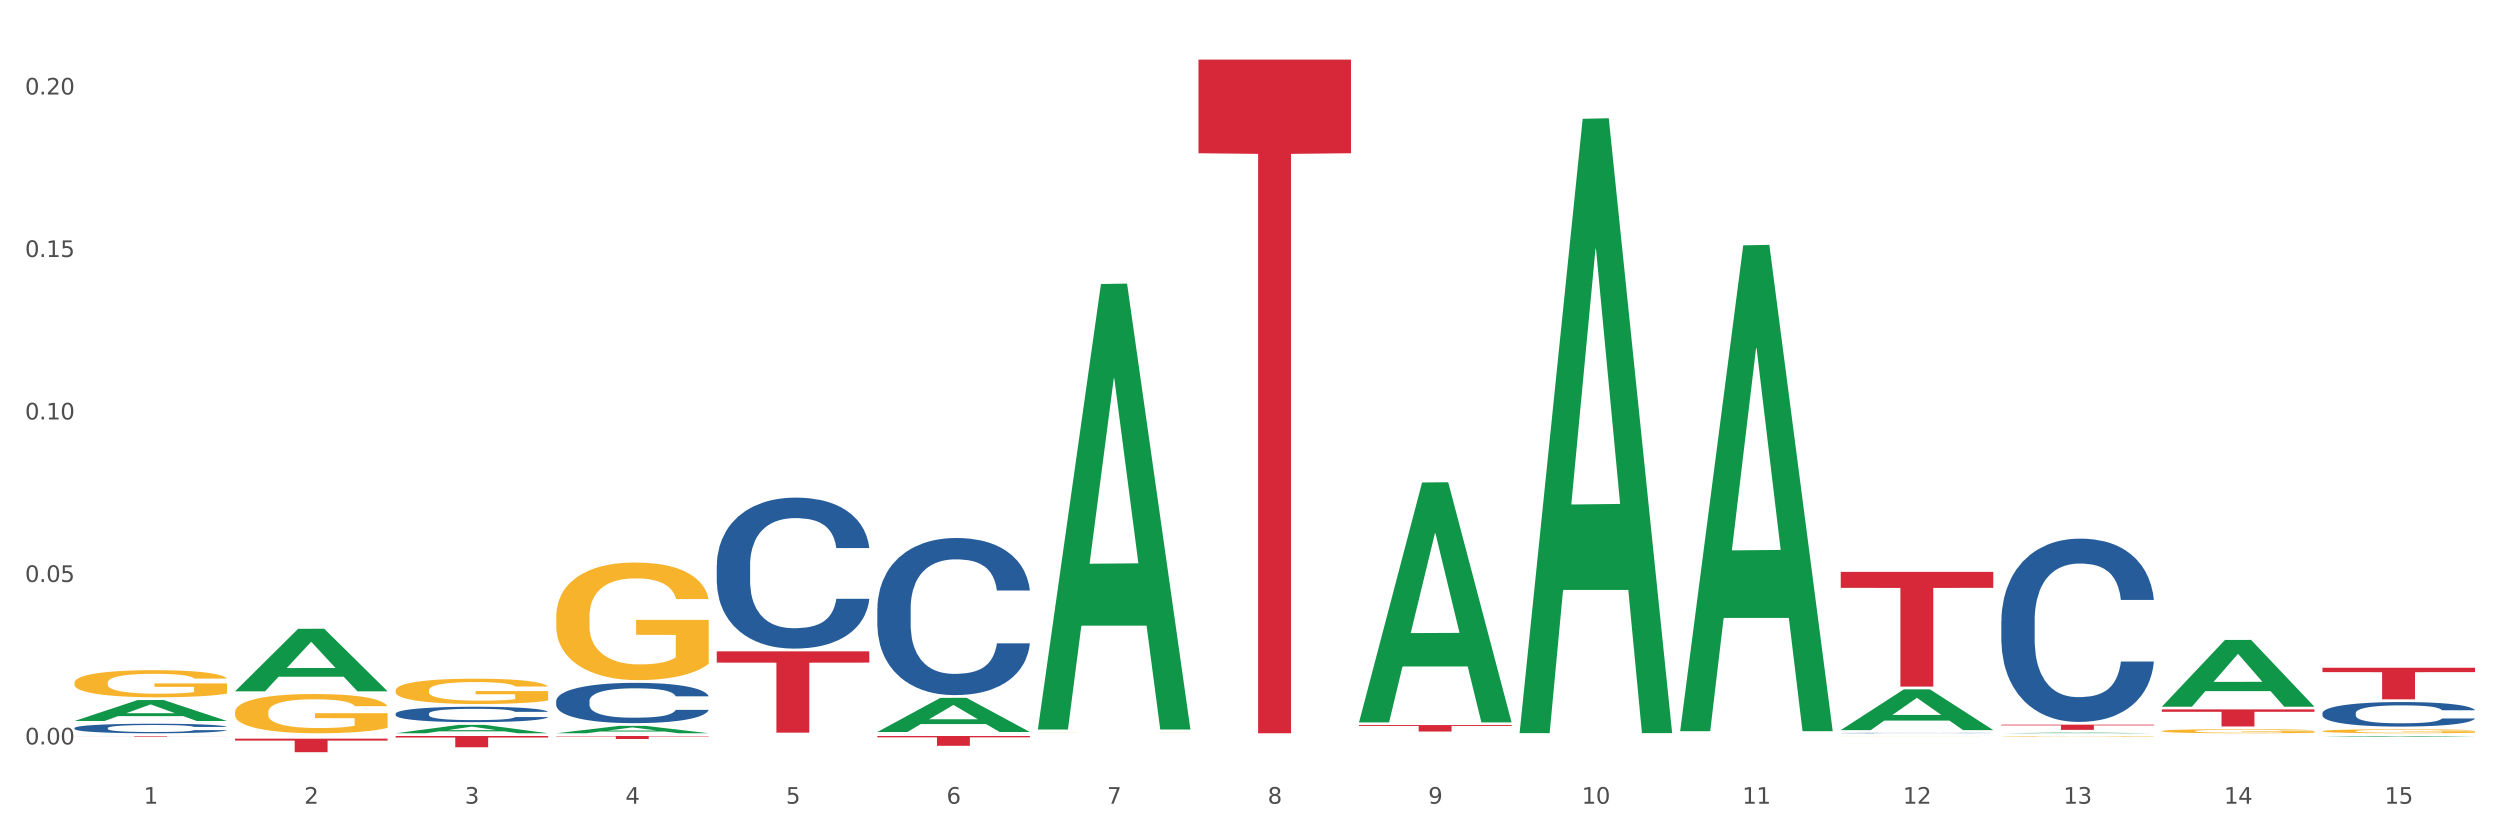 <?xml version="1.0" encoding="utf-8" standalone="no"?>
<!DOCTYPE svg PUBLIC "-//W3C//DTD SVG 1.1//EN"
  "http://www.w3.org/Graphics/SVG/1.1/DTD/svg11.dtd">
<svg xmlns:xlink="http://www.w3.org/1999/xlink" width="1080pt" height="360pt" viewBox="0 0 1080 360" xmlns="http://www.w3.org/2000/svg" version="1.1">
 <rect x="0" y="0" width="1080" height="360" fill="#333333" stroke="none"/>
 <defs>
  <style type="text/css">*{stroke-linejoin: round; stroke-linecap: butt}</style>
 </defs>
 <g id="figure_1">
  <g id="patch_1">
   <path d="M 0 360 
L 1080 360 
L 1080 0 
L 0 0 
z
" style="fill: #ffffff; stroke: #ffffff; stroke-linejoin: miter"/>
  </g>
  <g id="axes_1">
   <g id="matplotlib.axis_1">
    <g id="xtick_1">
     <g id="text_1">
      <!-- 1 -->
      <g style="fill: #4d4d4d" transform="translate(62.07 347.204) scale(0.096 -0.096)">
       <defs>
        <path id="DejaVuSans-31" d="M 794 531 
L 1825 531 
L 1825 4091 
L 703 3866 
L 703 4441 
L 1819 4666 
L 2450 4666 
L 2450 531 
L 3481 531 
L 3481 0 
L 794 0 
L 794 531 
z
" transform="scale(0.016)"/>
       </defs>
       <use xlink:href="#DejaVuSans-31"/>
      </g>
     </g>
    </g>
    <g id="xtick_2">
     <g id="text_2">
      <!-- 2 -->
      <g style="fill: #4d4d4d" transform="translate(131.436 347.204) scale(0.096 -0.096)">
       <defs>
        <path id="DejaVuSans-32" d="M 1228 531 
L 3431 531 
L 3431 0 
L 469 0 
L 469 531 
Q 828 903 1448 1529 
Q 2069 2156 2228 2338 
Q 2531 2678 2651 2914 
Q 2772 3150 2772 3378 
Q 2772 3750 2511 3984 
Q 2250 4219 1831 4219 
Q 1534 4219 1204 4116 
Q 875 4013 500 3803 
L 500 4441 
Q 881 4594 1212 4672 
Q 1544 4750 1819 4750 
Q 2544 4750 2975 4387 
Q 3406 4025 3406 3419 
Q 3406 3131 3298 2873 
Q 3191 2616 2906 2266 
Q 2828 2175 2409 1742 
Q 1991 1309 1228 531 
z
" transform="scale(0.016)"/>
       </defs>
       <use xlink:href="#DejaVuSans-32"/>
      </g>
     </g>
    </g>
    <g id="xtick_3">
     <g id="text_3">
      <!-- 3 -->
      <g style="fill: #4d4d4d" transform="translate(200.802 347.204) scale(0.096 -0.096)">
       <defs>
        <path id="DejaVuSans-33" d="M 2597 2516 
Q 3050 2419 3304 2112 
Q 3559 1806 3559 1356 
Q 3559 666 3084 287 
Q 2609 -91 1734 -91 
Q 1441 -91 1130 -33 
Q 819 25 488 141 
L 488 750 
Q 750 597 1062 519 
Q 1375 441 1716 441 
Q 2309 441 2620 675 
Q 2931 909 2931 1356 
Q 2931 1769 2642 2001 
Q 2353 2234 1838 2234 
L 1294 2234 
L 1294 2753 
L 1863 2753 
Q 2328 2753 2575 2939 
Q 2822 3125 2822 3475 
Q 2822 3834 2567 4026 
Q 2313 4219 1838 4219 
Q 1578 4219 1281 4162 
Q 984 4106 628 3988 
L 628 4550 
Q 988 4650 1302 4700 
Q 1616 4750 1894 4750 
Q 2613 4750 3031 4423 
Q 3450 4097 3450 3541 
Q 3450 3153 3228 2886 
Q 3006 2619 2597 2516 
z
" transform="scale(0.016)"/>
       </defs>
       <use xlink:href="#DejaVuSans-33"/>
      </g>
     </g>
    </g>
    <g id="xtick_4">
     <g id="text_4">
      <!-- 4 -->
      <g style="fill: #4d4d4d" transform="translate(270.169 347.204) scale(0.096 -0.096)">
       <defs>
        <path id="DejaVuSans-34" d="M 2419 4116 
L 825 1625 
L 2419 1625 
L 2419 4116 
z
M 2253 4666 
L 3047 4666 
L 3047 1625 
L 3713 1625 
L 3713 1100 
L 3047 1100 
L 3047 0 
L 2419 0 
L 2419 1100 
L 313 1100 
L 313 1709 
L 2253 4666 
z
" transform="scale(0.016)"/>
       </defs>
       <use xlink:href="#DejaVuSans-34"/>
      </g>
     </g>
    </g>
    <g id="xtick_5">
     <g id="text_5">
      <!-- 5 -->
      <g style="fill: #4d4d4d" transform="translate(339.535 347.204) scale(0.096 -0.096)">
       <defs>
        <path id="DejaVuSans-35" d="M 691 4666 
L 3169 4666 
L 3169 4134 
L 1269 4134 
L 1269 2991 
Q 1406 3038 1543 3061 
Q 1681 3084 1819 3084 
Q 2600 3084 3056 2656 
Q 3513 2228 3513 1497 
Q 3513 744 3044 326 
Q 2575 -91 1722 -91 
Q 1428 -91 1123 -41 
Q 819 9 494 109 
L 494 744 
Q 775 591 1075 516 
Q 1375 441 1709 441 
Q 2250 441 2565 725 
Q 2881 1009 2881 1497 
Q 2881 1984 2565 2268 
Q 2250 2553 1709 2553 
Q 1456 2553 1204 2497 
Q 953 2441 691 2322 
L 691 4666 
z
" transform="scale(0.016)"/>
       </defs>
       <use xlink:href="#DejaVuSans-35"/>
      </g>
     </g>
    </g>
    <g id="xtick_6">
     <g id="text_6">
      <!-- 6 -->
      <g style="fill: #4d4d4d" transform="translate(408.901 347.204) scale(0.096 -0.096)">
       <defs>
        <path id="DejaVuSans-36" d="M 2113 2584 
Q 1688 2584 1439 2293 
Q 1191 2003 1191 1497 
Q 1191 994 1439 701 
Q 1688 409 2113 409 
Q 2538 409 2786 701 
Q 3034 994 3034 1497 
Q 3034 2003 2786 2293 
Q 2538 2584 2113 2584 
z
M 3366 4563 
L 3366 3988 
Q 3128 4100 2886 4159 
Q 2644 4219 2406 4219 
Q 1781 4219 1451 3797 
Q 1122 3375 1075 2522 
Q 1259 2794 1537 2939 
Q 1816 3084 2150 3084 
Q 2853 3084 3261 2657 
Q 3669 2231 3669 1497 
Q 3669 778 3244 343 
Q 2819 -91 2113 -91 
Q 1303 -91 875 529 
Q 447 1150 447 2328 
Q 447 3434 972 4092 
Q 1497 4750 2381 4750 
Q 2619 4750 2861 4703 
Q 3103 4656 3366 4563 
z
" transform="scale(0.016)"/>
       </defs>
       <use xlink:href="#DejaVuSans-36"/>
      </g>
     </g>
    </g>
    <g id="xtick_7">
     <g id="text_7">
      <!-- 7 -->
      <g style="fill: #4d4d4d" transform="translate(478.267 347.204) scale(0.096 -0.096)">
       <defs>
        <path id="DejaVuSans-37" d="M 525 4666 
L 3525 4666 
L 3525 4397 
L 1831 0 
L 1172 0 
L 2766 4134 
L 525 4134 
L 525 4666 
z
" transform="scale(0.016)"/>
       </defs>
       <use xlink:href="#DejaVuSans-37"/>
      </g>
     </g>
    </g>
    <g id="xtick_8">
     <g id="text_8">
      <!-- 8 -->
      <g style="fill: #4d4d4d" transform="translate(547.634 347.204) scale(0.096 -0.096)">
       <defs>
        <path id="DejaVuSans-38" d="M 2034 2216 
Q 1584 2216 1326 1975 
Q 1069 1734 1069 1313 
Q 1069 891 1326 650 
Q 1584 409 2034 409 
Q 2484 409 2743 651 
Q 3003 894 3003 1313 
Q 3003 1734 2745 1975 
Q 2488 2216 2034 2216 
z
M 1403 2484 
Q 997 2584 770 2862 
Q 544 3141 544 3541 
Q 544 4100 942 4425 
Q 1341 4750 2034 4750 
Q 2731 4750 3128 4425 
Q 3525 4100 3525 3541 
Q 3525 3141 3298 2862 
Q 3072 2584 2669 2484 
Q 3125 2378 3379 2068 
Q 3634 1759 3634 1313 
Q 3634 634 3220 271 
Q 2806 -91 2034 -91 
Q 1263 -91 848 271 
Q 434 634 434 1313 
Q 434 1759 690 2068 
Q 947 2378 1403 2484 
z
M 1172 3481 
Q 1172 3119 1398 2916 
Q 1625 2713 2034 2713 
Q 2441 2713 2670 2916 
Q 2900 3119 2900 3481 
Q 2900 3844 2670 4047 
Q 2441 4250 2034 4250 
Q 1625 4250 1398 4047 
Q 1172 3844 1172 3481 
z
" transform="scale(0.016)"/>
       </defs>
       <use xlink:href="#DejaVuSans-38"/>
      </g>
     </g>
    </g>
    <g id="xtick_9">
     <g id="text_9">
      <!-- 9 -->
      <g style="fill: #4d4d4d" transform="translate(617 347.204) scale(0.096 -0.096)">
       <defs>
        <path id="DejaVuSans-39" d="M 703 97 
L 703 672 
Q 941 559 1184 500 
Q 1428 441 1663 441 
Q 2288 441 2617 861 
Q 2947 1281 2994 2138 
Q 2813 1869 2534 1725 
Q 2256 1581 1919 1581 
Q 1219 1581 811 2004 
Q 403 2428 403 3163 
Q 403 3881 828 4315 
Q 1253 4750 1959 4750 
Q 2769 4750 3195 4129 
Q 3622 3509 3622 2328 
Q 3622 1225 3098 567 
Q 2575 -91 1691 -91 
Q 1453 -91 1209 -44 
Q 966 3 703 97 
z
M 1959 2075 
Q 2384 2075 2632 2365 
Q 2881 2656 2881 3163 
Q 2881 3666 2632 3958 
Q 2384 4250 1959 4250 
Q 1534 4250 1286 3958 
Q 1038 3666 1038 3163 
Q 1038 2656 1286 2365 
Q 1534 2075 1959 2075 
z
" transform="scale(0.016)"/>
       </defs>
       <use xlink:href="#DejaVuSans-39"/>
      </g>
     </g>
    </g>
    <g id="xtick_10">
     <g id="text_10">
      <!-- 10 -->
      <g style="fill: #4d4d4d" transform="translate(683.312 347.204) scale(0.096 -0.096)">
       <defs>
        <path id="DejaVuSans-30" d="M 2034 4250 
Q 1547 4250 1301 3770 
Q 1056 3291 1056 2328 
Q 1056 1369 1301 889 
Q 1547 409 2034 409 
Q 2525 409 2770 889 
Q 3016 1369 3016 2328 
Q 3016 3291 2770 3770 
Q 2525 4250 2034 4250 
z
M 2034 4750 
Q 2819 4750 3233 4129 
Q 3647 3509 3647 2328 
Q 3647 1150 3233 529 
Q 2819 -91 2034 -91 
Q 1250 -91 836 529 
Q 422 1150 422 2328 
Q 422 3509 836 4129 
Q 1250 4750 2034 4750 
z
" transform="scale(0.016)"/>
       </defs>
       <use xlink:href="#DejaVuSans-31"/>
       <use xlink:href="#DejaVuSans-30" transform="translate(63.623 0)"/>
      </g>
     </g>
    </g>
    <g id="xtick_11">
     <g id="text_11">
      <!-- 11 -->
      <g style="fill: #4d4d4d" transform="translate(752.678 347.204) scale(0.096 -0.096)">
       <use xlink:href="#DejaVuSans-31"/>
       <use xlink:href="#DejaVuSans-31" transform="translate(63.623 0)"/>
      </g>
     </g>
    </g>
    <g id="xtick_12">
     <g id="text_12">
      <!-- 12 -->
      <g style="fill: #4d4d4d" transform="translate(822.044 347.204) scale(0.096 -0.096)">
       <use xlink:href="#DejaVuSans-31"/>
       <use xlink:href="#DejaVuSans-32" transform="translate(63.623 0)"/>
      </g>
     </g>
    </g>
    <g id="xtick_13">
     <g id="text_13">
      <!-- 13 -->
      <g style="fill: #4d4d4d" transform="translate(891.411 347.204) scale(0.096 -0.096)">
       <use xlink:href="#DejaVuSans-31"/>
       <use xlink:href="#DejaVuSans-33" transform="translate(63.623 0)"/>
      </g>
     </g>
    </g>
    <g id="xtick_14">
     <g id="text_14">
      <!-- 14 -->
      <g style="fill: #4d4d4d" transform="translate(960.777 347.204) scale(0.096 -0.096)">
       <use xlink:href="#DejaVuSans-31"/>
       <use xlink:href="#DejaVuSans-34" transform="translate(63.623 0)"/>
      </g>
     </g>
    </g>
    <g id="xtick_15">
     <g id="text_15">
      <!-- 15 -->
      <g style="fill: #4d4d4d" transform="translate(1030.143 347.204) scale(0.096 -0.096)">
       <use xlink:href="#DejaVuSans-31"/>
       <use xlink:href="#DejaVuSans-35" transform="translate(63.623 0)"/>
      </g>
     </g>
    </g>
    <g id="xtick_16"/>
    <g id="xtick_17"/>
    <g id="xtick_18"/>
    <g id="xtick_19"/>
    <g id="xtick_20"/>
    <g id="xtick_21"/>
    <g id="xtick_22"/>
    <g id="xtick_23"/>
    <g id="xtick_24"/>
    <g id="xtick_25"/>
    <g id="xtick_26"/>
    <g id="xtick_27"/>
    <g id="xtick_28"/>
    <g id="xtick_29"/>
   </g>
   <g id="matplotlib.axis_2">
    <g id="ytick_1">
     <g id="text_16">
      <!-- 0.00 -->
      <g style="fill: #4d4d4d" transform="translate(10.8 321.593) scale(0.096 -0.096)">
       <defs>
        <path id="DejaVuSans-2e" d="M 684 794 
L 1344 794 
L 1344 0 
L 684 0 
L 684 794 
z
" transform="scale(0.016)"/>
       </defs>
       <use xlink:href="#DejaVuSans-30"/>
       <use xlink:href="#DejaVuSans-2e" transform="translate(63.623 0)"/>
       <use xlink:href="#DejaVuSans-30" transform="translate(95.41 0)"/>
       <use xlink:href="#DejaVuSans-30" transform="translate(159.033 0)"/>
      </g>
     </g>
    </g>
    <g id="ytick_2">
     <g id="text_17">
      <!-- 0.05 -->
      <g style="fill: #4d4d4d" transform="translate(10.8 251.403) scale(0.096 -0.096)">
       <use xlink:href="#DejaVuSans-30"/>
       <use xlink:href="#DejaVuSans-2e" transform="translate(63.623 0)"/>
       <use xlink:href="#DejaVuSans-30" transform="translate(95.41 0)"/>
       <use xlink:href="#DejaVuSans-35" transform="translate(159.033 0)"/>
      </g>
     </g>
    </g>
    <g id="ytick_3">
     <g id="text_18">
      <!-- 0.10 -->
      <g style="fill: #4d4d4d" transform="translate(10.8 181.212) scale(0.096 -0.096)">
       <use xlink:href="#DejaVuSans-30"/>
       <use xlink:href="#DejaVuSans-2e" transform="translate(63.623 0)"/>
       <use xlink:href="#DejaVuSans-31" transform="translate(95.41 0)"/>
       <use xlink:href="#DejaVuSans-30" transform="translate(159.033 0)"/>
      </g>
     </g>
    </g>
    <g id="ytick_4">
     <g id="text_19">
      <!-- 0.15 -->
      <g style="fill: #4d4d4d" transform="translate(10.8 111.022) scale(0.096 -0.096)">
       <use xlink:href="#DejaVuSans-30"/>
       <use xlink:href="#DejaVuSans-2e" transform="translate(63.623 0)"/>
       <use xlink:href="#DejaVuSans-31" transform="translate(95.41 0)"/>
       <use xlink:href="#DejaVuSans-35" transform="translate(159.033 0)"/>
      </g>
     </g>
    </g>
    <g id="ytick_5">
     <g id="text_20">
      <!-- 0.20 -->
      <g style="fill: #4d4d4d" transform="translate(10.8 40.832) scale(0.096 -0.096)">
       <use xlink:href="#DejaVuSans-30"/>
       <use xlink:href="#DejaVuSans-2e" transform="translate(63.623 0)"/>
       <use xlink:href="#DejaVuSans-32" transform="translate(95.41 0)"/>
       <use xlink:href="#DejaVuSans-30" transform="translate(159.033 0)"/>
      </g>
     </g>
    </g>
    <g id="ytick_6"/>
    <g id="ytick_7"/>
    <g id="ytick_8"/>
    <g id="ytick_9"/>
   </g>
   <g id="PolyCollection_1">
    <path d="M 379.006 316.204 
L 379.074 316.19 
L 406.248 301.471 
L 417.526 301.457 
L 444.904 316.232 
L 431.86 316.232 
L 425.95 312.791 
L 397.892 312.791 
L 397.689 312.847 
L 391.982 316.232 
L 379.006 316.232 
L 379.006 316.204 
L 401.425 310.738 
L 422.417 310.724 
L 412.023 304.606 
L 411.887 304.579 
L 411.751 304.62 
L 401.357 310.724 
L 401.425 310.738 
L 379.006 316.204 
z
" clip-path="url(#pfd95db4d64)" style="fill: #109648"/>
    <path d="M 587.105 313.24 
L 653.003 313.24 
L 653.003 313.625 
L 627.081 313.628 
L 627.081 316.011 
L 612.871 316.011 
L 612.871 313.628 
L 587.105 313.625 
L 587.105 313.243 
L 587.105 313.24 
z
" clip-path="url(#pfd95db4d64)" style="fill: #d62839"/>
    <path d="M 101.541 307.654 
L 101.619 307.639 
L 101.619 307.081 
L 101.775 306.601 
L 102.553 305.44 
L 103.72 304.479 
L 104.575 303.968 
L 105.431 303.55 
L 106.443 303.132 
L 107.688 302.698 
L 109.944 302.063 
L 111.344 301.738 
L 113.056 301.397 
L 116.168 300.902 
L 118.424 300.623 
L 120.758 300.39 
L 124.57 300.112 
L 127.06 299.988 
L 129.705 299.895 
L 132.895 299.833 
L 135.307 299.817 
L 140.598 299.864 
L 145.11 300.003 
L 147.289 300.112 
L 150.089 300.298 
L 151.568 300.421 
L 153.979 300.669 
L 156.469 300.995 
L 158.181 301.273 
L 160.748 301.8 
L 162.693 302.326 
L 164.483 302.977 
L 165.416 303.426 
L 166.117 303.844 
L 166.739 304.324 
L 167.361 305.083 
L 153.357 305.083 
L 152.812 304.541 
L 151.957 304.03 
L 150.712 303.535 
L 149.623 303.225 
L 147.755 302.838 
L 146.044 302.59 
L 144.254 302.404 
L 142.076 302.249 
L 140.364 302.172 
L 137.952 302.11 
L 133.206 302.125 
L 130.017 302.249 
L 127.838 302.404 
L 126.438 302.543 
L 125.193 302.698 
L 123.792 302.915 
L 122.159 303.24 
L 120.992 303.535 
L 119.825 303.906 
L 118.891 304.278 
L 118.035 304.712 
L 117.335 305.176 
L 116.79 305.656 
L 116.324 306.245 
L 115.935 307.221 
L 115.935 309.343 
L 116.09 309.823 
L 116.479 310.458 
L 116.946 310.938 
L 117.724 311.511 
L 118.424 311.898 
L 119.747 312.456 
L 121.225 312.92 
L 122.392 313.215 
L 123.559 313.463 
L 125.582 313.803 
L 127.838 314.082 
L 129.783 314.252 
L 132.428 314.407 
L 134.218 314.469 
L 135.774 314.5 
L 139.586 314.5 
L 142.309 314.454 
L 145.343 314.345 
L 147.678 314.206 
L 149.623 314.036 
L 151.801 313.757 
L 153.201 313.494 
L 153.201 310.256 
L 136.085 310.241 
L 136.085 308.088 
L 167.439 308.088 
L 167.439 314.407 
L 166.117 314.733 
L 164.638 315.027 
L 163.082 315.29 
L 160.748 315.615 
L 157.947 315.925 
L 155.458 316.142 
L 152.812 316.328 
L 149.7 316.498 
L 145.655 316.653 
L 143.165 316.715 
L 140.053 316.762 
L 136.396 316.777 
L 133.206 316.746 
L 130.094 316.669 
L 126.827 316.529 
L 123.637 316.328 
L 121.225 316.127 
L 118.813 315.879 
L 116.246 315.553 
L 114.223 315.244 
L 112.667 314.965 
L 110.955 314.609 
L 109.088 314.144 
L 107.688 313.726 
L 106.443 313.292 
L 105.12 312.735 
L 104.186 312.254 
L 103.253 311.65 
L 102.708 311.201 
L 102.086 310.504 
L 101.619 309.529 
L 101.541 307.654 
z
" clip-path="url(#pfd95db4d64)" style="fill: #f7b32b"/>
    <path d="M 32.175 294.935 
L 32.253 294.924 
L 32.253 294.539 
L 32.408 294.207 
L 33.186 293.404 
L 34.353 292.74 
L 35.209 292.386 
L 36.065 292.097 
L 37.076 291.808 
L 38.321 291.508 
L 40.578 291.069 
L 41.978 290.844 
L 43.69 290.609 
L 46.802 290.266 
L 49.058 290.073 
L 51.392 289.913 
L 55.204 289.72 
L 57.694 289.634 
L 60.339 289.57 
L 63.529 289.527 
L 65.941 289.516 
L 71.231 289.549 
L 75.744 289.645 
L 77.922 289.72 
L 80.723 289.848 
L 82.201 289.934 
L 84.613 290.105 
L 87.103 290.33 
L 88.815 290.523 
L 91.382 290.887 
L 93.327 291.251 
L 95.116 291.701 
L 96.05 292.011 
L 96.75 292.301 
L 97.373 292.633 
L 97.995 293.157 
L 83.991 293.157 
L 83.446 292.782 
L 82.59 292.429 
L 81.346 292.086 
L 80.256 291.872 
L 78.389 291.605 
L 76.677 291.433 
L 74.888 291.305 
L 72.71 291.198 
L 70.998 291.144 
L 68.586 291.101 
L 63.84 291.112 
L 60.65 291.198 
L 58.472 291.305 
L 57.071 291.401 
L 55.827 291.508 
L 54.426 291.658 
L 52.792 291.883 
L 51.625 292.086 
L 50.458 292.343 
L 49.525 292.6 
L 48.669 292.9 
L 47.969 293.222 
L 47.424 293.553 
L 46.957 293.96 
L 46.568 294.635 
L 46.568 296.102 
L 46.724 296.434 
L 47.113 296.873 
L 47.58 297.205 
L 48.358 297.601 
L 49.058 297.869 
L 50.381 298.254 
L 51.859 298.576 
L 53.026 298.779 
L 54.193 298.95 
L 56.216 299.186 
L 58.472 299.379 
L 60.417 299.497 
L 63.062 299.604 
L 64.852 299.647 
L 66.408 299.668 
L 70.22 299.668 
L 72.943 299.636 
L 75.977 299.561 
L 78.311 299.464 
L 80.256 299.347 
L 82.435 299.154 
L 83.835 298.972 
L 83.835 296.734 
L 66.719 296.723 
L 66.719 295.235 
L 98.073 295.235 
L 98.073 299.604 
L 96.75 299.829 
L 95.272 300.032 
L 93.716 300.214 
L 91.382 300.439 
L 88.581 300.653 
L 86.091 300.803 
L 83.446 300.932 
L 80.334 301.049 
L 76.288 301.156 
L 73.799 301.199 
L 70.687 301.231 
L 67.03 301.242 
L 63.84 301.221 
L 60.728 301.167 
L 57.461 301.071 
L 54.271 300.932 
L 51.859 300.792 
L 49.447 300.621 
L 46.879 300.396 
L 44.857 300.182 
L 43.301 299.989 
L 41.589 299.743 
L 39.722 299.422 
L 38.321 299.133 
L 37.076 298.833 
L 35.754 298.447 
L 34.82 298.115 
L 33.887 297.698 
L 33.342 297.387 
L 32.72 296.905 
L 32.253 296.231 
L 32.175 294.935 
z
" clip-path="url(#pfd95db4d64)" style="fill: #f7b32b"/>
    <path d="M 587.105 311.876 
L 587.173 311.779 
L 614.347 208.427 
L 625.624 208.329 
L 653.003 312.071 
L 639.959 312.071 
L 634.049 287.914 
L 605.991 287.914 
L 605.787 288.303 
L 600.081 312.071 
L 587.105 312.071 
L 587.105 311.876 
L 609.524 273.497 
L 630.516 273.399 
L 620.122 230.441 
L 619.986 230.247 
L 619.85 230.539 
L 609.456 273.399 
L 609.524 273.497 
L 587.105 311.876 
z
" clip-path="url(#pfd95db4d64)" style="fill: #109648"/>
    <path d="M 448.372 314.802 
L 448.44 314.621 
L 475.615 122.693 
L 486.892 122.512 
L 514.27 315.164 
L 501.227 315.164 
L 495.316 270.302 
L 467.259 270.302 
L 467.055 271.026 
L 461.348 315.164 
L 448.372 315.164 
L 448.372 314.802 
L 470.791 243.53 
L 491.783 243.349 
L 481.389 163.575 
L 481.253 163.213 
L 481.117 163.756 
L 470.723 243.349 
L 470.791 243.53 
L 448.372 314.802 
z
" clip-path="url(#pfd95db4d64)" style="fill: #109648"/>
    <path d="M 240.274 316.771 
L 240.342 316.768 
L 267.516 313.569 
L 278.793 313.566 
L 306.172 316.777 
L 293.128 316.777 
L 287.217 316.029 
L 259.16 316.029 
L 258.956 316.041 
L 253.249 316.777 
L 240.274 316.777 
L 240.274 316.771 
L 262.693 315.583 
L 283.685 315.58 
L 273.291 314.25 
L 273.155 314.244 
L 273.019 314.253 
L 262.625 315.58 
L 262.693 315.583 
L 240.274 316.771 
z
" clip-path="url(#pfd95db4d64)" style="fill: #109648"/>
    <path d="M 864.57 313.046 
L 930.468 313.046 
L 930.468 313.359 
L 904.546 313.361 
L 904.546 315.294 
L 890.335 315.294 
L 890.335 313.361 
L 864.57 313.359 
L 864.57 313.048 
L 864.57 313.046 
z
" clip-path="url(#pfd95db4d64)" style="fill: #d62839"/>
    <path d="M 795.203 247.06 
L 861.101 247.06 
L 861.101 253.946 
L 835.179 253.993 
L 835.179 296.616 
L 820.969 296.616 
L 820.969 253.993 
L 795.203 253.946 
L 795.203 247.106 
L 795.203 247.06 
z
" clip-path="url(#pfd95db4d64)" style="fill: #d62839"/>
    <path d="M 170.907 317.946 
L 236.805 317.946 
L 236.805 318.623 
L 210.883 318.628 
L 210.883 322.821 
L 196.673 322.821 
L 196.673 318.628 
L 170.907 318.623 
L 170.907 317.95 
L 170.907 317.946 
z
" clip-path="url(#pfd95db4d64)" style="fill: #d62839"/>
    <path d="M 101.541 319.114 
L 167.439 319.114 
L 167.439 319.925 
L 141.517 319.931 
L 141.517 324.95 
L 127.307 324.95 
L 127.307 319.931 
L 101.541 319.925 
L 101.541 319.12 
L 101.541 319.114 
z
" clip-path="url(#pfd95db4d64)" style="fill: #d62839"/>
    <path d="M 1003.302 308.048 
L 1003.38 308.038 
L 1003.38 307.767 
L 1003.614 307.399 
L 1004.47 306.721 
L 1005.561 306.208 
L 1007.43 305.608 
L 1008.443 305.356 
L 1009.767 305.075 
L 1012.494 304.62 
L 1015.609 304.233 
L 1017.79 304.02 
L 1019.426 303.884 
L 1023.087 303.642 
L 1025.19 303.536 
L 1027.371 303.449 
L 1029.241 303.39 
L 1032.356 303.323 
L 1034.849 303.294 
L 1037.731 303.284 
L 1040.146 303.294 
L 1043.339 303.332 
L 1048.013 303.449 
L 1049.805 303.516 
L 1052.219 303.633 
L 1054.712 303.787 
L 1056.737 303.942 
L 1059.074 304.165 
L 1061.489 304.456 
L 1063.825 304.824 
L 1065.461 305.162 
L 1066.785 305.521 
L 1067.954 305.956 
L 1068.811 306.431 
L 1069.2 306.828 
L 1054.945 306.828 
L 1054.556 306.47 
L 1053.777 306.082 
L 1052.998 305.821 
L 1052.141 305.608 
L 1050.817 305.366 
L 1049.649 305.211 
L 1047.701 305.027 
L 1045.91 304.911 
L 1044.43 304.843 
L 1042.638 304.785 
L 1038.822 304.727 
L 1036.095 304.727 
L 1034.382 304.746 
L 1032.278 304.794 
L 1030.487 304.862 
L 1028.384 304.978 
L 1026.748 305.104 
L 1025.112 305.269 
L 1024.178 305.385 
L 1022.775 305.598 
L 1021.841 305.772 
L 1020.594 306.073 
L 1019.893 306.286 
L 1018.647 306.838 
L 1018.102 307.244 
L 1017.868 307.525 
L 1017.712 307.835 
L 1017.712 309.345 
L 1018.18 310.023 
L 1018.569 310.314 
L 1019.192 310.643 
L 1020.361 311.069 
L 1022.074 311.485 
L 1023.866 311.785 
L 1025.346 311.969 
L 1026.748 312.105 
L 1028.15 312.211 
L 1029.864 312.308 
L 1031.266 312.366 
L 1033.369 312.424 
L 1035.862 312.453 
L 1037.809 312.453 
L 1041.781 312.405 
L 1043.573 312.357 
L 1045.287 312.289 
L 1047.156 312.182 
L 1048.636 312.066 
L 1049.493 311.979 
L 1050.895 311.795 
L 1051.986 311.601 
L 1052.92 311.379 
L 1053.543 311.185 
L 1054.244 310.895 
L 1054.79 310.565 
L 1054.945 310.391 
L 1069.2 310.391 
L 1068.888 310.74 
L 1068.343 311.079 
L 1067.253 311.534 
L 1066.396 311.795 
L 1065.072 312.115 
L 1063.67 312.386 
L 1061.722 312.686 
L 1059.931 312.909 
L 1058.061 313.102 
L 1056.036 313.276 
L 1052.375 313.519 
L 1051.051 313.586 
L 1048.247 313.702 
L 1046.066 313.77 
L 1042.872 313.838 
L 1039.6 313.877 
L 1036.173 313.886 
L 1033.135 313.867 
L 1029.786 313.809 
L 1027.683 313.751 
L 1025.346 313.664 
L 1022.62 313.528 
L 1020.049 313.364 
L 1017.634 313.17 
L 1015.376 312.947 
L 1013.272 312.695 
L 1010.546 312.279 
L 1008.521 311.872 
L 1007.041 311.495 
L 1006.028 311.175 
L 1005.016 310.769 
L 1004.47 310.488 
L 1003.614 309.81 
L 1003.302 309.181 
L 1003.302 308.048 
z
" clip-path="url(#pfd95db4d64)" style="fill: #255c99"/>
    <path d="M 309.64 244.279 
L 309.718 244.219 
L 309.718 242.551 
L 309.951 240.287 
L 310.808 236.117 
L 311.899 232.96 
L 313.768 229.266 
L 314.781 227.717 
L 316.105 225.99 
L 318.831 223.19 
L 321.947 220.807 
L 324.128 219.496 
L 325.764 218.662 
L 329.425 217.173 
L 331.528 216.518 
L 333.709 215.982 
L 335.578 215.624 
L 338.694 215.207 
L 341.187 215.028 
L 344.069 214.969 
L 346.484 215.028 
L 349.677 215.267 
L 354.351 215.982 
L 356.142 216.399 
L 358.557 217.113 
L 361.05 218.067 
L 363.075 219.02 
L 365.412 220.39 
L 367.826 222.177 
L 370.163 224.441 
L 371.799 226.526 
L 373.123 228.73 
L 374.291 231.411 
L 375.148 234.33 
L 375.538 236.773 
L 361.283 236.773 
L 360.894 234.568 
L 360.115 232.185 
L 359.336 230.577 
L 358.479 229.266 
L 357.155 227.777 
L 355.987 226.824 
L 354.039 225.692 
L 352.248 224.977 
L 350.768 224.56 
L 348.976 224.203 
L 345.159 223.845 
L 342.433 223.845 
L 340.719 223.964 
L 338.616 224.262 
L 336.825 224.679 
L 334.722 225.394 
L 333.086 226.169 
L 331.45 227.181 
L 330.515 227.896 
L 329.113 229.207 
L 328.179 230.279 
L 326.932 232.126 
L 326.231 233.437 
L 324.985 236.832 
L 324.44 239.334 
L 324.206 241.062 
L 324.05 242.968 
L 324.05 252.262 
L 324.518 256.432 
L 324.907 258.219 
L 325.53 260.245 
L 326.699 262.866 
L 328.412 265.427 
L 330.204 267.274 
L 331.684 268.406 
L 333.086 269.24 
L 334.488 269.895 
L 336.202 270.491 
L 337.604 270.849 
L 339.707 271.206 
L 342.199 271.385 
L 344.147 271.385 
L 348.119 271.087 
L 349.911 270.789 
L 351.624 270.372 
L 353.494 269.717 
L 354.974 269.002 
L 355.831 268.466 
L 357.233 267.334 
L 358.323 266.142 
L 359.258 264.772 
L 359.881 263.581 
L 360.582 261.793 
L 361.127 259.768 
L 361.283 258.696 
L 375.538 258.696 
L 375.226 260.84 
L 374.681 262.925 
L 373.59 265.725 
L 372.734 267.334 
L 371.409 269.3 
L 370.007 270.968 
L 368.06 272.815 
L 366.268 274.185 
L 364.399 275.376 
L 362.374 276.448 
L 358.713 277.938 
L 357.389 278.355 
L 354.584 279.07 
L 352.403 279.487 
L 349.21 279.904 
L 345.938 280.142 
L 342.511 280.202 
L 339.473 280.082 
L 336.124 279.725 
L 334.021 279.368 
L 331.684 278.831 
L 328.957 277.997 
L 326.387 276.985 
L 323.972 275.793 
L 321.713 274.423 
L 319.61 272.874 
L 316.884 270.312 
L 314.859 267.81 
L 313.379 265.487 
L 312.366 263.521 
L 311.354 261.019 
L 310.808 259.291 
L 309.951 255.121 
L 309.64 251.249 
L 309.64 244.279 
z
" clip-path="url(#pfd95db4d64)" style="fill: #255c99"/>
    <path d="M 379.006 262.911 
L 379.084 262.849 
L 379.084 261.114 
L 379.318 258.758 
L 380.175 254.419 
L 381.265 251.134 
L 383.134 247.291 
L 384.147 245.679 
L 385.471 243.882 
L 388.198 240.969 
L 391.313 238.489 
L 393.494 237.125 
L 395.13 236.258 
L 398.791 234.708 
L 400.894 234.026 
L 403.075 233.468 
L 404.945 233.096 
L 408.06 232.663 
L 410.553 232.477 
L 413.435 232.415 
L 415.85 232.477 
L 419.043 232.725 
L 423.717 233.468 
L 425.509 233.902 
L 427.923 234.646 
L 430.416 235.638 
L 432.441 236.63 
L 434.778 238.055 
L 437.193 239.915 
L 439.529 242.27 
L 441.165 244.44 
L 442.489 246.733 
L 443.658 249.523 
L 444.515 252.56 
L 444.904 255.101 
L 430.65 255.101 
L 430.26 252.808 
L 429.481 250.328 
L 428.702 248.655 
L 427.845 247.291 
L 426.521 245.741 
L 425.353 244.75 
L 423.405 243.572 
L 421.614 242.828 
L 420.134 242.394 
L 418.342 242.022 
L 414.526 241.65 
L 411.799 241.65 
L 410.086 241.774 
L 407.982 242.084 
L 406.191 242.518 
L 404.088 243.262 
L 402.452 244.068 
L 400.816 245.122 
L 399.882 245.865 
L 398.479 247.229 
L 397.545 248.345 
L 396.298 250.266 
L 395.597 251.63 
L 394.351 255.163 
L 393.806 257.767 
L 393.572 259.564 
L 393.416 261.548 
L 393.416 271.217 
L 393.884 275.556 
L 394.273 277.416 
L 394.896 279.523 
L 396.065 282.251 
L 397.778 284.916 
L 399.57 286.838 
L 401.05 288.015 
L 402.452 288.883 
L 403.854 289.565 
L 405.568 290.185 
L 406.97 290.557 
L 409.073 290.929 
L 411.566 291.115 
L 413.513 291.115 
L 417.485 290.805 
L 419.277 290.495 
L 420.991 290.061 
L 422.86 289.379 
L 424.34 288.635 
L 425.197 288.077 
L 426.599 286.9 
L 427.69 285.66 
L 428.624 284.234 
L 429.247 282.995 
L 429.948 281.135 
L 430.494 279.028 
L 430.65 277.912 
L 444.904 277.912 
L 444.592 280.143 
L 444.047 282.313 
L 442.957 285.226 
L 442.1 286.9 
L 440.776 288.945 
L 439.374 290.681 
L 437.426 292.602 
L 435.635 294.028 
L 433.765 295.268 
L 431.74 296.384 
L 428.079 297.933 
L 426.755 298.367 
L 423.951 299.111 
L 421.77 299.545 
L 418.576 299.979 
L 415.304 300.227 
L 411.877 300.289 
L 408.839 300.165 
L 405.49 299.793 
L 403.387 299.421 
L 401.05 298.863 
L 398.324 297.995 
L 395.753 296.941 
L 393.339 295.702 
L 391.08 294.276 
L 388.976 292.664 
L 386.25 289.999 
L 384.225 287.396 
L 382.745 284.978 
L 381.732 282.933 
L 380.72 280.329 
L 380.175 278.532 
L 379.318 274.193 
L 379.006 270.164 
L 379.006 262.911 
z
" clip-path="url(#pfd95db4d64)" style="fill: #255c99"/>
    <path d="M 795.203 316.669 
L 795.281 316.669 
L 795.281 316.664 
L 795.515 316.657 
L 796.372 316.645 
L 797.462 316.636 
L 799.332 316.624 
L 800.344 316.62 
L 801.669 316.615 
L 804.395 316.606 
L 807.511 316.599 
L 809.692 316.595 
L 811.327 316.593 
L 814.988 316.588 
L 817.092 316.586 
L 819.273 316.585 
L 821.142 316.584 
L 824.258 316.582 
L 826.75 316.582 
L 829.632 316.582 
L 832.047 316.582 
L 835.241 316.583 
L 839.914 316.585 
L 841.706 316.586 
L 844.121 316.588 
L 846.613 316.591 
L 848.638 316.594 
L 850.975 316.598 
L 853.39 316.603 
L 855.727 316.61 
L 857.362 316.616 
L 858.687 316.623 
L 859.855 316.631 
L 860.712 316.64 
L 861.101 316.647 
L 846.847 316.647 
L 846.457 316.64 
L 845.678 316.633 
L 844.899 316.628 
L 844.043 316.624 
L 842.718 316.62 
L 841.55 316.617 
L 839.603 316.614 
L 837.811 316.612 
L 836.331 316.61 
L 834.54 316.609 
L 830.723 316.608 
L 827.997 316.608 
L 826.283 316.609 
L 824.18 316.61 
L 822.388 316.611 
L 820.285 316.613 
L 818.649 316.615 
L 817.014 316.618 
L 816.079 316.62 
L 814.677 316.624 
L 813.742 316.628 
L 812.496 316.633 
L 811.795 316.637 
L 810.548 316.647 
L 810.003 316.655 
L 809.77 316.66 
L 809.614 316.666 
L 809.614 316.693 
L 810.081 316.706 
L 810.471 316.711 
L 811.094 316.717 
L 812.262 316.725 
L 813.976 316.733 
L 815.767 316.738 
L 817.247 316.742 
L 818.649 316.744 
L 820.051 316.746 
L 821.765 316.748 
L 823.167 316.749 
L 825.27 316.75 
L 827.763 316.751 
L 829.71 316.751 
L 833.683 316.75 
L 835.474 316.749 
L 837.188 316.748 
L 839.057 316.746 
L 840.537 316.743 
L 841.394 316.742 
L 842.796 316.738 
L 843.887 316.735 
L 844.822 316.731 
L 845.445 316.727 
L 846.146 316.722 
L 846.691 316.716 
L 846.847 316.713 
L 861.101 316.713 
L 860.79 316.719 
L 860.245 316.725 
L 859.154 316.734 
L 858.297 316.738 
L 856.973 316.744 
L 855.571 316.749 
L 853.624 316.755 
L 851.832 316.759 
L 849.963 316.763 
L 847.937 316.766 
L 844.276 316.77 
L 842.952 316.771 
L 840.148 316.774 
L 837.967 316.775 
L 834.773 316.776 
L 831.502 316.777 
L 828.074 316.777 
L 825.037 316.777 
L 821.687 316.776 
L 819.584 316.775 
L 817.247 316.773 
L 814.521 316.77 
L 811.951 316.767 
L 809.536 316.764 
L 807.277 316.76 
L 805.174 316.755 
L 802.448 316.747 
L 800.422 316.74 
L 798.942 316.733 
L 797.93 316.727 
L 796.917 316.72 
L 796.372 316.714 
L 795.515 316.702 
L 795.203 316.69 
L 795.203 316.669 
z
" clip-path="url(#pfd95db4d64)" style="fill: #255c99"/>
    <path d="M 864.57 268.269 
L 864.648 268.197 
L 864.648 266.172 
L 864.881 263.424 
L 865.738 258.361 
L 866.829 254.528 
L 868.698 250.045 
L 869.711 248.164 
L 871.035 246.067 
L 873.761 242.668 
L 876.877 239.775 
L 879.058 238.184 
L 880.694 237.172 
L 884.355 235.364 
L 886.458 234.568 
L 888.639 233.917 
L 890.508 233.484 
L 893.624 232.977 
L 896.117 232.76 
L 898.999 232.688 
L 901.413 232.76 
L 904.607 233.05 
L 909.281 233.917 
L 911.072 234.424 
L 913.487 235.292 
L 915.979 236.449 
L 918.005 237.606 
L 920.341 239.269 
L 922.756 241.439 
L 925.093 244.187 
L 926.729 246.718 
L 928.053 249.394 
L 929.221 252.648 
L 930.078 256.192 
L 930.468 259.157 
L 916.213 259.157 
L 915.824 256.481 
L 915.045 253.588 
L 914.266 251.636 
L 913.409 250.045 
L 912.085 248.237 
L 910.916 247.08 
L 908.969 245.705 
L 907.177 244.838 
L 905.697 244.331 
L 903.906 243.898 
L 900.089 243.464 
L 897.363 243.464 
L 895.649 243.608 
L 893.546 243.97 
L 891.754 244.476 
L 889.651 245.344 
L 888.016 246.284 
L 886.38 247.513 
L 885.445 248.381 
L 884.043 249.972 
L 883.108 251.274 
L 881.862 253.516 
L 881.161 255.107 
L 879.915 259.229 
L 879.369 262.267 
L 879.136 264.364 
L 878.98 266.678 
L 878.98 277.96 
L 879.447 283.022 
L 879.837 285.192 
L 880.46 287.651 
L 881.628 290.833 
L 883.342 293.942 
L 885.134 296.184 
L 886.614 297.558 
L 888.016 298.571 
L 889.418 299.366 
L 891.131 300.09 
L 892.533 300.524 
L 894.637 300.957 
L 897.129 301.174 
L 899.076 301.174 
L 903.049 300.813 
L 904.841 300.451 
L 906.554 299.945 
L 908.424 299.149 
L 909.904 298.282 
L 910.76 297.631 
L 912.163 296.257 
L 913.253 294.81 
L 914.188 293.147 
L 914.811 291.701 
L 915.512 289.531 
L 916.057 287.072 
L 916.213 285.77 
L 930.468 285.77 
L 930.156 288.374 
L 929.611 290.905 
L 928.52 294.304 
L 927.663 296.257 
L 926.339 298.643 
L 924.937 300.668 
L 922.99 302.91 
L 921.198 304.573 
L 919.329 306.02 
L 917.304 307.322 
L 913.643 309.13 
L 912.318 309.636 
L 909.514 310.504 
L 907.333 311.01 
L 904.14 311.516 
L 900.868 311.805 
L 897.441 311.878 
L 894.403 311.733 
L 891.053 311.299 
L 888.95 310.865 
L 886.614 310.214 
L 883.887 309.202 
L 881.317 307.972 
L 878.902 306.526 
L 876.643 304.863 
L 874.54 302.982 
L 871.814 299.873 
L 869.789 296.835 
L 868.309 294.015 
L 867.296 291.628 
L 866.283 288.591 
L 865.738 286.494 
L 864.881 281.431 
L 864.57 276.73 
L 864.57 268.269 
z
" clip-path="url(#pfd95db4d64)" style="fill: #255c99"/>
    <path d="M 1003.302 315.851 
L 1003.38 315.849 
L 1003.38 315.793 
L 1003.535 315.744 
L 1004.314 315.626 
L 1005.481 315.529 
L 1006.336 315.477 
L 1007.192 315.434 
L 1008.204 315.392 
L 1009.448 315.348 
L 1011.705 315.283 
L 1013.105 315.25 
L 1014.817 315.216 
L 1017.929 315.165 
L 1020.185 315.137 
L 1022.519 315.113 
L 1026.331 315.085 
L 1028.821 315.073 
L 1031.466 315.063 
L 1034.656 315.057 
L 1037.068 315.055 
L 1042.358 315.06 
L 1046.871 315.074 
L 1049.049 315.085 
L 1051.85 315.104 
L 1053.328 315.117 
L 1055.74 315.142 
L 1058.23 315.175 
L 1059.942 315.203 
L 1062.509 315.256 
L 1064.454 315.31 
L 1066.244 315.376 
L 1067.177 315.422 
L 1067.877 315.464 
L 1068.5 315.513 
L 1069.122 315.59 
L 1055.118 315.59 
L 1054.573 315.535 
L 1053.717 315.483 
L 1052.473 315.433 
L 1051.383 315.401 
L 1049.516 315.362 
L 1047.805 315.337 
L 1046.015 315.318 
L 1043.837 315.302 
L 1042.125 315.294 
L 1039.713 315.288 
L 1034.967 315.29 
L 1031.777 315.302 
L 1029.599 315.318 
L 1028.199 315.332 
L 1026.954 315.348 
L 1025.553 315.37 
L 1023.919 315.403 
L 1022.752 315.433 
L 1021.585 315.47 
L 1020.652 315.508 
L 1019.796 315.552 
L 1019.096 315.599 
L 1018.551 315.648 
L 1018.084 315.708 
L 1017.695 315.807 
L 1017.695 316.022 
L 1017.851 316.071 
L 1018.24 316.135 
L 1018.707 316.184 
L 1019.485 316.242 
L 1020.185 316.282 
L 1021.508 316.338 
L 1022.986 316.385 
L 1024.153 316.415 
L 1025.32 316.441 
L 1027.343 316.475 
L 1029.599 316.503 
L 1031.544 316.521 
L 1034.189 316.536 
L 1035.979 316.543 
L 1037.535 316.546 
L 1041.347 316.546 
L 1044.07 316.541 
L 1047.104 316.53 
L 1049.438 316.516 
L 1051.383 316.499 
L 1053.562 316.47 
L 1054.962 316.444 
L 1054.962 316.115 
L 1037.846 316.113 
L 1037.846 315.895 
L 1069.2 315.895 
L 1069.2 316.536 
L 1067.877 316.569 
L 1066.399 316.599 
L 1064.843 316.626 
L 1062.509 316.659 
L 1059.708 316.691 
L 1057.219 316.713 
L 1054.573 316.731 
L 1051.461 316.749 
L 1047.416 316.764 
L 1044.926 316.771 
L 1041.814 316.775 
L 1038.157 316.777 
L 1034.967 316.774 
L 1031.855 316.766 
L 1028.588 316.752 
L 1025.398 316.731 
L 1022.986 316.711 
L 1020.574 316.686 
L 1018.007 316.653 
L 1015.984 316.621 
L 1014.428 316.593 
L 1012.716 316.557 
L 1010.849 316.51 
L 1009.448 316.467 
L 1008.204 316.423 
L 1006.881 316.367 
L 1005.947 316.318 
L 1005.014 316.257 
L 1004.469 316.211 
L 1003.847 316.14 
L 1003.38 316.041 
L 1003.302 315.851 
z
" clip-path="url(#pfd95db4d64)" style="fill: #f7b32b"/>
    <path d="M 32.175 314.504 
L 32.253 314.5 
L 32.253 314.395 
L 32.487 314.251 
L 33.343 313.988 
L 34.434 313.788 
L 36.303 313.554 
L 37.316 313.456 
L 38.64 313.347 
L 41.366 313.17 
L 44.482 313.019 
L 46.663 312.936 
L 48.299 312.883 
L 51.96 312.789 
L 54.063 312.747 
L 56.244 312.713 
L 58.114 312.691 
L 61.229 312.664 
L 63.722 312.653 
L 66.604 312.649 
L 69.019 312.653 
L 72.212 312.668 
L 76.886 312.713 
L 78.677 312.74 
L 81.092 312.785 
L 83.585 312.845 
L 85.61 312.906 
L 87.947 312.992 
L 90.361 313.105 
L 92.698 313.249 
L 94.334 313.381 
L 95.658 313.52 
L 96.827 313.69 
L 97.683 313.874 
L 98.073 314.029 
L 83.818 314.029 
L 83.429 313.89 
L 82.65 313.739 
L 81.871 313.637 
L 81.014 313.554 
L 79.69 313.46 
L 78.522 313.399 
L 76.574 313.328 
L 74.783 313.283 
L 73.303 313.256 
L 71.511 313.234 
L 67.694 313.211 
L 64.968 313.211 
L 63.255 313.219 
L 61.151 313.237 
L 59.36 313.264 
L 57.257 313.309 
L 55.621 313.358 
L 53.985 313.422 
L 53.05 313.467 
L 51.648 313.55 
L 50.714 313.618 
L 49.467 313.735 
L 48.766 313.818 
L 47.52 314.033 
L 46.975 314.191 
L 46.741 314.3 
L 46.585 314.421 
L 46.585 315.009 
L 47.053 315.273 
L 47.442 315.386 
L 48.065 315.514 
L 49.234 315.68 
L 50.947 315.842 
L 52.739 315.959 
L 54.219 316.031 
L 55.621 316.083 
L 57.023 316.125 
L 58.737 316.163 
L 60.139 316.185 
L 62.242 316.208 
L 64.734 316.219 
L 66.682 316.219 
L 70.654 316.2 
L 72.446 316.181 
L 74.16 316.155 
L 76.029 316.114 
L 77.509 316.068 
L 78.366 316.034 
L 79.768 315.963 
L 80.858 315.887 
L 81.793 315.801 
L 82.416 315.725 
L 83.117 315.612 
L 83.663 315.484 
L 83.818 315.416 
L 98.073 315.416 
L 97.761 315.552 
L 97.216 315.684 
L 96.126 315.861 
L 95.269 315.963 
L 93.945 316.087 
L 92.542 316.193 
L 90.595 316.31 
L 88.804 316.396 
L 86.934 316.472 
L 84.909 316.54 
L 81.248 316.634 
L 79.924 316.66 
L 77.12 316.705 
L 74.939 316.732 
L 71.745 316.758 
L 68.473 316.773 
L 65.046 316.777 
L 62.008 316.769 
L 58.659 316.747 
L 56.556 316.724 
L 54.219 316.69 
L 51.493 316.638 
L 48.922 316.573 
L 46.507 316.498 
L 44.248 316.411 
L 42.145 316.313 
L 39.419 316.151 
L 37.394 315.993 
L 35.914 315.846 
L 34.901 315.722 
L 33.889 315.563 
L 33.343 315.454 
L 32.487 315.19 
L 32.175 314.945 
L 32.175 314.504 
z
" clip-path="url(#pfd95db4d64)" style="fill: #255c99"/>
    <path d="M 170.907 308.306 
L 170.985 308.3 
L 170.985 308.13 
L 171.219 307.898 
L 172.076 307.472 
L 173.166 307.15 
L 175.036 306.772 
L 176.048 306.614 
L 177.373 306.437 
L 180.099 306.151 
L 183.215 305.908 
L 185.396 305.774 
L 187.031 305.689 
L 190.692 305.537 
L 192.796 305.47 
L 194.977 305.415 
L 196.846 305.378 
L 199.962 305.336 
L 202.454 305.317 
L 205.336 305.311 
L 207.751 305.317 
L 210.945 305.342 
L 215.618 305.415 
L 217.41 305.457 
L 219.825 305.53 
L 222.317 305.628 
L 224.342 305.725 
L 226.679 305.865 
L 229.094 306.048 
L 231.431 306.279 
L 233.066 306.492 
L 234.391 306.717 
L 235.559 306.991 
L 236.416 307.29 
L 236.805 307.539 
L 222.551 307.539 
L 222.161 307.314 
L 221.382 307.071 
L 220.604 306.906 
L 219.747 306.772 
L 218.422 306.62 
L 217.254 306.523 
L 215.307 306.407 
L 213.515 306.334 
L 212.035 306.291 
L 210.244 306.255 
L 206.427 306.218 
L 203.701 306.218 
L 201.987 306.231 
L 199.884 306.261 
L 198.092 306.304 
L 195.989 306.377 
L 194.353 306.456 
L 192.718 306.559 
L 191.783 306.632 
L 190.381 306.766 
L 189.446 306.876 
L 188.2 307.064 
L 187.499 307.198 
L 186.252 307.545 
L 185.707 307.801 
L 185.474 307.978 
L 185.318 308.172 
L 185.318 309.122 
L 185.785 309.548 
L 186.175 309.731 
L 186.798 309.938 
L 187.966 310.205 
L 189.68 310.467 
L 191.471 310.656 
L 192.951 310.772 
L 194.353 310.857 
L 195.755 310.924 
L 197.469 310.985 
L 198.871 311.021 
L 200.974 311.058 
L 203.467 311.076 
L 205.414 311.076 
L 209.387 311.046 
L 211.178 311.015 
L 212.892 310.972 
L 214.761 310.906 
L 216.241 310.832 
L 217.098 310.778 
L 218.5 310.662 
L 219.591 310.54 
L 220.526 310.4 
L 221.149 310.279 
L 221.85 310.096 
L 222.395 309.889 
L 222.551 309.779 
L 236.805 309.779 
L 236.494 309.999 
L 235.949 310.212 
L 234.858 310.498 
L 234.001 310.662 
L 232.677 310.863 
L 231.275 311.033 
L 229.328 311.222 
L 227.536 311.362 
L 225.667 311.484 
L 223.641 311.593 
L 219.98 311.746 
L 218.656 311.788 
L 215.852 311.861 
L 213.671 311.904 
L 210.477 311.946 
L 207.206 311.971 
L 203.779 311.977 
L 200.741 311.965 
L 197.391 311.928 
L 195.288 311.892 
L 192.951 311.837 
L 190.225 311.752 
L 187.655 311.648 
L 185.24 311.526 
L 182.981 311.386 
L 180.878 311.228 
L 178.152 310.966 
L 176.126 310.711 
L 174.646 310.473 
L 173.634 310.272 
L 172.621 310.017 
L 172.076 309.84 
L 171.219 309.414 
L 170.907 309.018 
L 170.907 308.306 
z
" clip-path="url(#pfd95db4d64)" style="fill: #255c99"/>
    <path d="M 240.274 302.812 
L 240.352 302.796 
L 240.352 302.351 
L 240.585 301.747 
L 241.442 300.634 
L 242.533 299.792 
L 244.402 298.806 
L 245.415 298.393 
L 246.739 297.932 
L 249.465 297.185 
L 252.581 296.549 
L 254.762 296.199 
L 256.398 295.977 
L 260.059 295.579 
L 262.162 295.405 
L 264.343 295.262 
L 266.212 295.166 
L 269.328 295.055 
L 271.821 295.007 
L 274.703 294.991 
L 277.117 295.007 
L 280.311 295.071 
L 284.985 295.262 
L 286.776 295.373 
L 289.191 295.564 
L 291.683 295.818 
L 293.709 296.072 
L 296.045 296.438 
L 298.46 296.915 
L 300.797 297.519 
L 302.433 298.075 
L 303.757 298.663 
L 304.925 299.378 
L 305.782 300.157 
L 306.172 300.809 
L 291.917 300.809 
L 291.528 300.221 
L 290.749 299.585 
L 289.97 299.156 
L 289.113 298.806 
L 287.789 298.409 
L 286.62 298.155 
L 284.673 297.853 
L 282.881 297.662 
L 281.401 297.55 
L 279.61 297.455 
L 275.793 297.36 
L 273.067 297.36 
L 271.353 297.392 
L 269.25 297.471 
L 267.458 297.582 
L 265.355 297.773 
L 263.72 297.98 
L 262.084 298.25 
L 261.149 298.441 
L 259.747 298.79 
L 258.812 299.076 
L 257.566 299.569 
L 256.865 299.919 
L 255.619 300.825 
L 255.073 301.493 
L 254.84 301.954 
L 254.684 302.462 
L 254.684 304.942 
L 255.151 306.055 
L 255.541 306.532 
L 256.164 307.072 
L 257.332 307.771 
L 259.046 308.455 
L 260.838 308.948 
L 262.318 309.25 
L 263.72 309.472 
L 265.122 309.647 
L 266.835 309.806 
L 268.237 309.901 
L 270.341 309.997 
L 272.833 310.044 
L 274.78 310.044 
L 278.753 309.965 
L 280.545 309.885 
L 282.258 309.774 
L 284.128 309.599 
L 285.608 309.409 
L 286.465 309.266 
L 287.867 308.964 
L 288.957 308.646 
L 289.892 308.28 
L 290.515 307.962 
L 291.216 307.485 
L 291.761 306.945 
L 291.917 306.659 
L 306.172 306.659 
L 305.86 307.231 
L 305.315 307.787 
L 304.224 308.534 
L 303.367 308.964 
L 302.043 309.488 
L 300.641 309.933 
L 298.694 310.426 
L 296.902 310.792 
L 295.033 311.109 
L 293.008 311.396 
L 289.347 311.793 
L 288.022 311.904 
L 285.218 312.095 
L 283.037 312.206 
L 279.844 312.318 
L 276.572 312.381 
L 273.145 312.397 
L 270.107 312.365 
L 266.757 312.27 
L 264.654 312.174 
L 262.318 312.031 
L 259.591 311.809 
L 257.021 311.539 
L 254.606 311.221 
L 252.347 310.855 
L 250.244 310.442 
L 247.518 309.758 
L 245.493 309.091 
L 244.013 308.471 
L 243 307.946 
L 241.987 307.279 
L 241.442 306.818 
L 240.585 305.705 
L 240.274 304.672 
L 240.274 302.812 
z
" clip-path="url(#pfd95db4d64)" style="fill: #255c99"/>
    <path d="M 933.936 315.827 
L 934.014 315.826 
L 934.014 315.768 
L 934.169 315.718 
L 934.947 315.597 
L 936.114 315.497 
L 936.97 315.444 
L 937.826 315.4 
L 938.837 315.356 
L 940.082 315.311 
L 942.338 315.245 
L 943.739 315.211 
L 945.45 315.176 
L 948.563 315.124 
L 950.819 315.095 
L 953.153 315.071 
L 956.965 315.042 
L 959.455 315.029 
L 962.1 315.02 
L 965.29 315.013 
L 967.702 315.011 
L 972.992 315.016 
L 977.505 315.031 
L 979.683 315.042 
L 982.484 315.061 
L 983.962 315.074 
L 986.374 315.1 
L 988.864 315.134 
L 990.575 315.163 
L 993.143 315.218 
L 995.088 315.273 
L 996.877 315.34 
L 997.811 315.387 
L 998.511 315.431 
L 999.134 315.481 
L 999.756 315.56 
L 985.752 315.56 
L 985.207 315.503 
L 984.351 315.45 
L 983.106 315.398 
L 982.017 315.366 
L 980.15 315.326 
L 978.438 315.3 
L 976.649 315.281 
L 974.47 315.265 
L 972.759 315.257 
L 970.347 315.25 
L 965.601 315.252 
L 962.411 315.265 
L 960.233 315.281 
L 958.832 315.295 
L 957.588 315.311 
L 956.187 315.334 
L 954.553 315.368 
L 953.386 315.398 
L 952.219 315.437 
L 951.286 315.476 
L 950.43 315.521 
L 949.73 315.569 
L 949.185 315.619 
L 948.718 315.681 
L 948.329 315.782 
L 948.329 316.003 
L 948.485 316.053 
L 948.874 316.119 
L 949.341 316.169 
L 950.119 316.229 
L 950.819 316.269 
L 952.141 316.327 
L 953.62 316.376 
L 954.787 316.406 
L 955.954 316.432 
L 957.977 316.467 
L 960.233 316.496 
L 962.178 316.514 
L 964.823 316.53 
L 966.613 316.537 
L 968.169 316.54 
L 971.981 316.54 
L 974.704 316.535 
L 977.738 316.524 
L 980.072 316.509 
L 982.017 316.492 
L 984.196 316.463 
L 985.596 316.435 
L 985.596 316.098 
L 968.48 316.097 
L 968.48 315.872 
L 999.834 315.872 
L 999.834 316.53 
L 998.511 316.564 
L 997.033 316.595 
L 995.477 316.622 
L 993.143 316.656 
L 990.342 316.688 
L 987.852 316.711 
L 985.207 316.73 
L 982.095 316.748 
L 978.049 316.764 
L 975.56 316.771 
L 972.448 316.775 
L 968.791 316.777 
L 965.601 316.774 
L 962.489 316.766 
L 959.221 316.751 
L 956.032 316.73 
L 953.62 316.709 
L 951.208 316.684 
L 948.64 316.65 
L 946.618 316.617 
L 945.061 316.588 
L 943.35 316.551 
L 941.483 316.503 
L 940.082 316.459 
L 938.837 316.414 
L 937.515 316.356 
L 936.581 316.306 
L 935.648 316.243 
L 935.103 316.197 
L 934.48 316.124 
L 934.014 316.022 
L 933.936 315.827 
z
" clip-path="url(#pfd95db4d64)" style="fill: #f7b32b"/>
    <path d="M 1003.302 288.468 
L 1069.2 288.468 
L 1069.2 290.365 
L 1043.278 290.378 
L 1043.278 302.115 
L 1029.068 302.115 
L 1029.068 290.378 
L 1003.302 290.365 
L 1003.302 288.481 
L 1003.302 288.468 
z
" clip-path="url(#pfd95db4d64)" style="fill: #d62839"/>
    <path d="M 933.936 306.47 
L 999.834 306.47 
L 999.834 307.495 
L 973.912 307.502 
L 973.912 313.843 
L 959.702 313.843 
L 959.702 307.502 
L 933.936 307.495 
L 933.936 306.477 
L 933.936 306.47 
z
" clip-path="url(#pfd95db4d64)" style="fill: #d62839"/>
    <path d="M 32.175 317.946 
L 98.073 317.946 
L 98.073 317.984 
L 72.151 317.985 
L 72.151 318.224 
L 57.941 318.224 
L 57.941 317.985 
L 32.175 317.984 
L 32.175 317.946 
L 32.175 317.946 
z
" clip-path="url(#pfd95db4d64)" style="fill: #d62839"/>
    <path d="M 379.006 317.946 
L 444.904 317.946 
L 444.904 318.535 
L 418.982 318.539 
L 418.982 322.185 
L 404.772 322.185 
L 404.772 318.539 
L 379.006 318.535 
L 379.006 317.95 
L 379.006 317.946 
z
" clip-path="url(#pfd95db4d64)" style="fill: #d62839"/>
    <path d="M 517.739 25.759 
L 583.636 25.759 
L 583.636 66.201 
L 557.715 66.475 
L 557.715 316.777 
L 543.504 316.777 
L 543.504 66.475 
L 517.739 66.201 
L 517.739 26.033 
L 517.739 25.759 
z
" clip-path="url(#pfd95db4d64)" style="fill: #d62839"/>
    <path d="M 240.274 317.946 
L 306.172 317.946 
L 306.172 318.126 
L 280.25 318.127 
L 280.25 319.242 
L 266.039 319.242 
L 266.039 318.127 
L 240.274 318.126 
L 240.274 317.947 
L 240.274 317.946 
z
" clip-path="url(#pfd95db4d64)" style="fill: #d62839"/>
    <path d="M 309.64 281.37 
L 375.538 281.37 
L 375.538 286.254 
L 349.616 286.287 
L 349.616 316.511 
L 335.406 316.511 
L 335.406 286.287 
L 309.64 286.254 
L 309.64 281.403 
L 309.64 281.37 
z
" clip-path="url(#pfd95db4d64)" style="fill: #d62839"/>
    <path d="M 864.57 318.066 
L 864.647 318.066 
L 864.647 318.058 
L 864.803 318.05 
L 865.581 318.032 
L 866.748 318.017 
L 867.604 318.01 
L 868.46 318.003 
L 869.471 317.997 
L 870.716 317.99 
L 872.972 317.98 
L 874.373 317.975 
L 876.084 317.97 
L 879.196 317.962 
L 881.453 317.958 
L 883.787 317.955 
L 887.599 317.95 
L 890.089 317.948 
L 892.734 317.947 
L 895.924 317.946 
L 898.336 317.946 
L 903.626 317.946 
L 908.139 317.949 
L 910.317 317.95 
L 913.118 317.953 
L 914.596 317.955 
L 917.008 317.959 
L 919.498 317.964 
L 921.209 317.968 
L 923.777 317.976 
L 925.722 317.984 
L 927.511 317.994 
L 928.445 318.001 
L 929.145 318.008 
L 929.767 318.015 
L 930.39 318.027 
L 916.385 318.027 
L 915.841 318.018 
L 914.985 318.011 
L 913.74 318.003 
L 912.651 317.998 
L 910.784 317.992 
L 909.072 317.988 
L 907.283 317.986 
L 905.104 317.983 
L 903.393 317.982 
L 900.981 317.981 
L 896.235 317.981 
L 893.045 317.983 
L 890.867 317.986 
L 889.466 317.988 
L 888.221 317.99 
L 886.821 317.993 
L 885.187 317.998 
L 884.02 318.003 
L 882.853 318.009 
L 881.919 318.014 
L 881.064 318.021 
L 880.363 318.028 
L 879.819 318.036 
L 879.352 318.045 
L 878.963 318.06 
L 878.963 318.092 
L 879.119 318.1 
L 879.508 318.109 
L 879.974 318.117 
L 880.752 318.126 
L 881.453 318.132 
L 882.775 318.14 
L 884.253 318.147 
L 885.42 318.152 
L 886.587 318.156 
L 888.61 318.161 
L 890.867 318.165 
L 892.812 318.168 
L 895.457 318.17 
L 897.246 318.171 
L 898.802 318.172 
L 902.615 318.172 
L 905.338 318.171 
L 908.372 318.169 
L 910.706 318.167 
L 912.651 318.164 
L 914.829 318.16 
L 916.23 318.156 
L 916.23 318.106 
L 899.114 318.106 
L 899.114 318.073 
L 930.468 318.073 
L 930.468 318.17 
L 929.145 318.175 
L 927.667 318.18 
L 926.111 318.184 
L 923.777 318.189 
L 920.976 318.194 
L 918.486 318.197 
L 915.841 318.2 
L 912.729 318.202 
L 908.683 318.205 
L 906.193 318.206 
L 903.081 318.206 
L 899.425 318.207 
L 896.235 318.206 
L 893.123 318.205 
L 889.855 318.203 
L 886.665 318.2 
L 884.253 318.197 
L 881.842 318.193 
L 879.274 318.188 
L 877.251 318.183 
L 875.695 318.179 
L 873.984 318.173 
L 872.116 318.166 
L 870.716 318.16 
L 869.471 318.153 
L 868.149 318.144 
L 867.215 318.137 
L 866.281 318.128 
L 865.737 318.121 
L 865.114 318.11 
L 864.647 318.095 
L 864.57 318.066 
z
" clip-path="url(#pfd95db4d64)" style="fill: #f7b32b"/>
    <path d="M 240.274 266.493 
L 240.351 266.447 
L 240.351 264.776 
L 240.507 263.338 
L 241.285 259.858 
L 242.452 256.981 
L 243.308 255.45 
L 244.164 254.197 
L 245.175 252.944 
L 246.42 251.645 
L 248.676 249.743 
L 250.077 248.768 
L 251.788 247.748 
L 254.9 246.263 
L 257.157 245.428 
L 259.491 244.732 
L 263.303 243.897 
L 265.793 243.525 
L 268.438 243.247 
L 271.628 243.061 
L 274.04 243.015 
L 279.33 243.154 
L 283.843 243.572 
L 286.021 243.897 
L 288.822 244.453 
L 290.3 244.825 
L 292.712 245.567 
L 295.202 246.541 
L 296.913 247.377 
L 299.481 248.954 
L 301.426 250.532 
L 303.215 252.48 
L 304.149 253.826 
L 304.849 255.079 
L 305.471 256.517 
L 306.094 258.791 
L 292.089 258.791 
L 291.545 257.167 
L 290.689 255.636 
L 289.444 254.151 
L 288.355 253.223 
L 286.488 252.063 
L 284.776 251.32 
L 282.987 250.764 
L 280.808 250.3 
L 279.097 250.068 
L 276.685 249.882 
L 271.939 249.928 
L 268.749 250.3 
L 266.571 250.764 
L 265.17 251.181 
L 263.925 251.645 
L 262.525 252.295 
L 260.891 253.269 
L 259.724 254.151 
L 258.557 255.264 
L 257.623 256.378 
L 256.768 257.677 
L 256.067 259.069 
L 255.523 260.508 
L 255.056 262.271 
L 254.667 265.194 
L 254.667 271.551 
L 254.823 272.989 
L 255.212 274.892 
L 255.678 276.33 
L 256.456 278.047 
L 257.157 279.207 
L 258.479 280.877 
L 259.957 282.269 
L 261.124 283.151 
L 262.291 283.893 
L 264.314 284.914 
L 266.571 285.749 
L 268.516 286.259 
L 271.161 286.723 
L 272.95 286.909 
L 274.506 287.002 
L 278.319 287.002 
L 281.042 286.863 
L 284.076 286.538 
L 286.41 286.12 
L 288.355 285.61 
L 290.533 284.775 
L 291.934 283.986 
L 291.934 274.288 
L 274.818 274.242 
L 274.818 267.792 
L 306.172 267.792 
L 306.172 286.723 
L 304.849 287.698 
L 303.371 288.579 
L 301.815 289.368 
L 299.481 290.343 
L 296.68 291.271 
L 294.19 291.92 
L 291.545 292.477 
L 288.433 292.987 
L 284.387 293.451 
L 281.897 293.637 
L 278.785 293.776 
L 275.129 293.823 
L 271.939 293.73 
L 268.827 293.498 
L 265.559 293.08 
L 262.369 292.477 
L 259.957 291.874 
L 257.546 291.131 
L 254.978 290.157 
L 252.955 289.229 
L 251.399 288.394 
L 249.688 287.327 
L 247.82 285.935 
L 246.42 284.682 
L 245.175 283.383 
L 243.853 281.712 
L 242.919 280.274 
L 241.985 278.464 
L 241.441 277.119 
L 240.818 275.031 
L 240.351 272.108 
L 240.274 266.493 
z
" clip-path="url(#pfd95db4d64)" style="fill: #f7b32b"/>
    <path d="M 448.372 316.366 
L 448.45 316.366 
L 448.45 316.364 
L 448.606 316.362 
L 449.384 316.357 
L 450.551 316.353 
L 451.407 316.351 
L 452.262 316.349 
L 453.274 316.347 
L 454.519 316.345 
L 456.775 316.342 
L 458.175 316.341 
L 459.887 316.34 
L 462.999 316.337 
L 465.255 316.336 
L 467.589 316.335 
L 471.402 316.334 
L 473.891 316.333 
L 476.536 316.333 
L 479.726 316.333 
L 482.138 316.333 
L 487.429 316.333 
L 491.941 316.334 
L 494.12 316.334 
L 496.92 316.335 
L 498.399 316.335 
L 500.811 316.336 
L 503.3 316.338 
L 505.012 316.339 
L 507.579 316.341 
L 509.524 316.344 
L 511.314 316.346 
L 512.247 316.348 
L 512.948 316.35 
L 513.57 316.352 
L 514.192 316.355 
L 500.188 316.355 
L 499.644 316.353 
L 498.788 316.351 
L 497.543 316.349 
L 496.454 316.347 
L 494.586 316.346 
L 492.875 316.345 
L 491.085 316.344 
L 488.907 316.343 
L 487.195 316.343 
L 484.783 316.343 
L 480.038 316.343 
L 476.848 316.343 
L 474.669 316.344 
L 473.269 316.344 
L 472.024 316.345 
L 470.624 316.346 
L 468.99 316.347 
L 467.823 316.349 
L 466.656 316.35 
L 465.722 316.352 
L 464.866 316.354 
L 464.166 316.356 
L 463.621 316.358 
L 463.155 316.36 
L 462.766 316.365 
L 462.766 316.374 
L 462.921 316.376 
L 463.31 316.378 
L 463.777 316.381 
L 464.555 316.383 
L 465.255 316.385 
L 466.578 316.387 
L 468.056 316.389 
L 469.223 316.39 
L 470.39 316.391 
L 472.413 316.393 
L 474.669 316.394 
L 476.614 316.395 
L 479.26 316.395 
L 481.049 316.396 
L 482.605 316.396 
L 486.417 316.396 
L 489.14 316.396 
L 492.175 316.395 
L 494.509 316.395 
L 496.454 316.394 
L 498.632 316.393 
L 500.033 316.392 
L 500.033 316.378 
L 482.916 316.378 
L 482.916 316.368 
L 514.27 316.368 
L 514.27 316.395 
L 512.948 316.397 
L 511.469 316.398 
L 509.913 316.399 
L 507.579 316.401 
L 504.778 316.402 
L 502.289 316.403 
L 499.644 316.404 
L 496.531 316.404 
L 492.486 316.405 
L 489.996 316.405 
L 486.884 316.406 
L 483.227 316.406 
L 480.038 316.406 
L 476.925 316.405 
L 473.658 316.405 
L 470.468 316.404 
L 468.056 316.403 
L 465.644 316.402 
L 463.077 316.4 
L 461.054 316.399 
L 459.498 316.398 
L 457.786 316.396 
L 455.919 316.394 
L 454.519 316.393 
L 453.274 316.391 
L 451.951 316.388 
L 451.018 316.386 
L 450.084 316.384 
L 449.539 316.382 
L 448.917 316.379 
L 448.45 316.374 
L 448.372 316.366 
z
" clip-path="url(#pfd95db4d64)" style="fill: #f7b32b"/>
    <path d="M 795.203 317.971 
L 795.281 317.971 
L 795.281 317.969 
L 795.437 317.967 
L 796.215 317.964 
L 797.382 317.961 
L 798.238 317.959 
L 799.094 317.958 
L 800.105 317.956 
L 801.35 317.955 
L 803.606 317.953 
L 805.006 317.952 
L 806.718 317.951 
L 809.83 317.949 
L 812.086 317.948 
L 814.42 317.948 
L 818.233 317.947 
L 820.722 317.946 
L 823.368 317.946 
L 826.557 317.946 
L 828.969 317.946 
L 834.26 317.946 
L 838.772 317.946 
L 840.951 317.947 
L 843.752 317.947 
L 845.23 317.948 
L 847.642 317.948 
L 850.131 317.949 
L 851.843 317.95 
L 854.41 317.952 
L 856.355 317.954 
L 858.145 317.956 
L 859.078 317.957 
L 859.779 317.959 
L 860.401 317.96 
L 861.024 317.962 
L 847.019 317.962 
L 846.475 317.961 
L 845.619 317.959 
L 844.374 317.958 
L 843.285 317.957 
L 841.418 317.955 
L 839.706 317.955 
L 837.916 317.954 
L 835.738 317.953 
L 834.026 317.953 
L 831.615 317.953 
L 826.869 317.953 
L 823.679 317.953 
L 821.5 317.954 
L 820.1 317.954 
L 818.855 317.955 
L 817.455 317.956 
L 815.821 317.957 
L 814.654 317.958 
L 813.487 317.959 
L 812.553 317.96 
L 811.697 317.961 
L 810.997 317.963 
L 810.453 317.964 
L 809.986 317.966 
L 809.597 317.969 
L 809.597 317.976 
L 809.752 317.977 
L 810.141 317.979 
L 810.608 317.981 
L 811.386 317.983 
L 812.086 317.984 
L 813.409 317.986 
L 814.887 317.987 
L 816.054 317.988 
L 817.221 317.989 
L 819.244 317.99 
L 821.5 317.991 
L 823.445 317.992 
L 826.091 317.992 
L 827.88 317.992 
L 829.436 317.992 
L 833.248 317.992 
L 835.971 317.992 
L 839.006 317.992 
L 841.34 317.991 
L 843.285 317.991 
L 845.463 317.99 
L 846.864 317.989 
L 846.864 317.979 
L 829.747 317.979 
L 829.747 317.972 
L 861.101 317.972 
L 861.101 317.992 
L 859.779 317.993 
L 858.3 317.994 
L 856.744 317.995 
L 854.41 317.996 
L 851.61 317.997 
L 849.12 317.998 
L 846.475 317.998 
L 843.363 317.999 
L 839.317 317.999 
L 836.827 317.999 
L 833.715 317.999 
L 830.059 318 
L 826.869 317.999 
L 823.757 317.999 
L 820.489 317.999 
L 817.299 317.998 
L 814.887 317.997 
L 812.475 317.997 
L 809.908 317.996 
L 807.885 317.995 
L 806.329 317.994 
L 804.617 317.993 
L 802.75 317.991 
L 801.35 317.99 
L 800.105 317.988 
L 798.782 317.987 
L 797.849 317.985 
L 796.915 317.983 
L 796.37 317.982 
L 795.748 317.98 
L 795.281 317.977 
L 795.203 317.971 
z
" clip-path="url(#pfd95db4d64)" style="fill: #f7b32b"/>
    <path d="M 656.471 316.216 
L 656.539 315.966 
L 683.713 51.324 
L 694.991 51.074 
L 722.369 316.715 
L 709.325 316.715 
L 703.415 254.856 
L 675.357 254.856 
L 675.153 255.854 
L 669.447 316.715 
L 656.471 316.715 
L 656.471 316.216 
L 678.89 217.941 
L 699.882 217.692 
L 689.488 107.694 
L 689.352 107.195 
L 689.216 107.944 
L 678.822 217.692 
L 678.89 217.941 
L 656.471 316.216 
z
" clip-path="url(#pfd95db4d64)" style="fill: #109648"/>
    <path d="M 864.57 316.776 
L 864.638 316.776 
L 891.812 316.463 
L 903.089 316.463 
L 930.468 316.777 
L 917.424 316.777 
L 911.513 316.704 
L 883.456 316.704 
L 883.252 316.705 
L 877.545 316.777 
L 864.57 316.777 
L 864.57 316.776 
L 886.989 316.66 
L 907.981 316.66 
L 897.587 316.53 
L 897.451 316.529 
L 897.315 316.53 
L 886.921 316.66 
L 886.989 316.66 
L 864.57 316.776 
z
" clip-path="url(#pfd95db4d64)" style="fill: #109648"/>
    <path d="M 933.936 305.247 
L 934.004 305.22 
L 961.178 276.461 
L 972.456 276.434 
L 999.834 305.301 
L 986.79 305.301 
L 980.88 298.579 
L 952.822 298.579 
L 952.618 298.688 
L 946.912 305.301 
L 933.936 305.301 
L 933.936 305.247 
L 956.355 294.568 
L 977.347 294.541 
L 966.953 282.587 
L 966.817 282.533 
L 966.681 282.614 
L 956.287 294.541 
L 956.355 294.568 
L 933.936 305.247 
z
" clip-path="url(#pfd95db4d64)" style="fill: #109648"/>
    <path d="M 1003.302 318.348 
L 1003.37 318.348 
L 1030.544 317.946 
L 1041.822 317.946 
L 1069.2 318.349 
L 1056.156 318.349 
L 1050.246 318.255 
L 1022.188 318.255 
L 1021.984 318.256 
L 1016.278 318.349 
L 1003.302 318.349 
L 1003.302 318.348 
L 1025.721 318.199 
L 1046.713 318.199 
L 1036.319 318.032 
L 1036.183 318.031 
L 1036.047 318.032 
L 1025.653 318.199 
L 1025.721 318.199 
L 1003.302 318.348 
z
" clip-path="url(#pfd95db4d64)" style="fill: #109648"/>
    <path d="M 101.541 298.598 
L 101.609 298.573 
L 128.784 271.641 
L 140.061 271.616 
L 167.439 298.649 
L 154.395 298.649 
L 148.485 292.354 
L 120.427 292.354 
L 120.224 292.455 
L 114.517 298.649 
L 101.541 298.649 
L 101.541 298.598 
L 123.96 288.597 
L 144.952 288.572 
L 134.558 277.378 
L 134.422 277.327 
L 134.286 277.403 
L 123.892 288.572 
L 123.96 288.597 
L 101.541 298.598 
z
" clip-path="url(#pfd95db4d64)" style="fill: #109648"/>
    <path d="M 170.907 316.77 
L 170.975 316.767 
L 198.15 313.149 
L 209.427 313.146 
L 236.805 316.777 
L 223.762 316.777 
L 217.851 315.931 
L 189.794 315.931 
L 189.59 315.945 
L 183.883 316.777 
L 170.907 316.777 
L 170.907 316.77 
L 193.326 315.427 
L 214.319 315.423 
L 203.924 313.92 
L 203.788 313.913 
L 203.653 313.923 
L 193.258 315.423 
L 193.326 315.427 
L 170.907 316.77 
z
" clip-path="url(#pfd95db4d64)" style="fill: #109648"/>
    <path d="M 32.175 311.464 
L 32.243 311.455 
L 59.417 302.419 
L 70.695 302.411 
L 98.073 311.481 
L 85.029 311.481 
L 79.119 309.369 
L 51.061 309.369 
L 50.857 309.403 
L 45.151 311.481 
L 32.175 311.481 
L 32.175 311.464 
L 54.594 308.108 
L 75.586 308.1 
L 65.192 304.344 
L 65.056 304.327 
L 64.92 304.352 
L 54.526 308.1 
L 54.594 308.108 
L 32.175 311.464 
z
" clip-path="url(#pfd95db4d64)" style="fill: #109648"/>
    <path d="M 795.203 315.38 
L 795.271 315.363 
L 822.446 297.801 
L 833.723 297.784 
L 861.101 315.413 
L 848.058 315.413 
L 842.147 311.308 
L 814.09 311.308 
L 813.886 311.374 
L 808.179 315.413 
L 795.203 315.413 
L 795.203 315.38 
L 817.622 308.858 
L 838.615 308.842 
L 828.22 301.542 
L 828.084 301.509 
L 827.949 301.558 
L 817.554 308.842 
L 817.622 308.858 
L 795.203 315.38 
z
" clip-path="url(#pfd95db4d64)" style="fill: #109648"/>
    <path d="M 725.837 315.486 
L 725.905 315.288 
L 753.08 105.978 
L 764.357 105.781 
L 791.735 315.88 
L 778.691 315.88 
L 772.781 266.956 
L 744.723 266.956 
L 744.52 267.745 
L 738.813 315.88 
L 725.837 315.88 
L 725.837 315.486 
L 748.256 237.759 
L 769.248 237.562 
L 758.854 150.563 
L 758.718 150.168 
L 758.582 150.76 
L 748.188 237.562 
L 748.256 237.759 
L 725.837 315.486 
z
" clip-path="url(#pfd95db4d64)" style="fill: #109648"/>
    <path d="M 170.907 298.254 
L 170.985 298.244 
L 170.985 297.884 
L 171.141 297.575 
L 171.919 296.825 
L 173.086 296.205 
L 173.942 295.875 
L 174.798 295.605 
L 175.809 295.335 
L 177.054 295.055 
L 179.31 294.645 
L 180.71 294.436 
L 182.422 294.216 
L 185.534 293.896 
L 187.79 293.716 
L 190.124 293.566 
L 193.937 293.386 
L 196.426 293.306 
L 199.072 293.246 
L 202.261 293.206 
L 204.673 293.196 
L 209.964 293.226 
L 214.476 293.316 
L 216.655 293.386 
L 219.456 293.506 
L 220.934 293.586 
L 223.346 293.746 
L 225.835 293.956 
L 227.547 294.136 
L 230.114 294.476 
L 232.059 294.815 
L 233.849 295.235 
L 234.783 295.525 
L 235.483 295.795 
L 236.105 296.105 
L 236.728 296.595 
L 222.723 296.595 
L 222.179 296.245 
L 221.323 295.915 
L 220.078 295.595 
L 218.989 295.395 
L 217.122 295.145 
L 215.41 294.985 
L 213.62 294.865 
L 211.442 294.765 
L 209.73 294.715 
L 207.319 294.675 
L 202.573 294.685 
L 199.383 294.765 
L 197.204 294.865 
L 195.804 294.955 
L 194.559 295.055 
L 193.159 295.195 
L 191.525 295.405 
L 190.358 295.595 
L 189.191 295.835 
L 188.257 296.075 
L 187.401 296.355 
L 186.701 296.655 
L 186.157 296.965 
L 185.69 297.345 
L 185.301 297.974 
L 185.301 299.344 
L 185.456 299.654 
L 185.845 300.064 
L 186.312 300.374 
L 187.09 300.744 
L 187.79 300.994 
L 189.113 301.353 
L 190.591 301.653 
L 191.758 301.843 
L 192.925 302.003 
L 194.948 302.223 
L 197.204 302.403 
L 199.149 302.513 
L 201.795 302.613 
L 203.584 302.653 
L 205.14 302.673 
L 208.952 302.673 
L 211.675 302.643 
L 214.71 302.573 
L 217.044 302.483 
L 218.989 302.373 
L 221.167 302.193 
L 222.568 302.023 
L 222.568 299.934 
L 205.451 299.924 
L 205.451 298.534 
L 236.805 298.534 
L 236.805 302.613 
L 235.483 302.823 
L 234.004 303.013 
L 232.448 303.183 
L 230.114 303.393 
L 227.314 303.593 
L 224.824 303.733 
L 222.179 303.853 
L 219.067 303.963 
L 215.021 304.063 
L 212.531 304.103 
L 209.419 304.133 
L 205.763 304.143 
L 202.573 304.123 
L 199.461 304.073 
L 196.193 303.983 
L 193.003 303.853 
L 190.591 303.723 
L 188.179 303.563 
L 185.612 303.353 
L 183.589 303.153 
L 182.033 302.973 
L 180.321 302.743 
L 178.454 302.443 
L 177.054 302.173 
L 175.809 301.893 
L 174.486 301.533 
L 173.553 301.223 
L 172.619 300.834 
L 172.074 300.544 
L 171.452 300.094 
L 170.985 299.464 
L 170.907 298.254 
z
" clip-path="url(#pfd95db4d64)" style="fill: #f7b32b"/>
   </g>
  </g>
 </g>
 <defs>
  <clipPath id="pfd95db4d64">
   <rect x="32.175" y="10.8" width="1037.025" height="329.109"/>
  </clipPath>
 </defs>
</svg>
